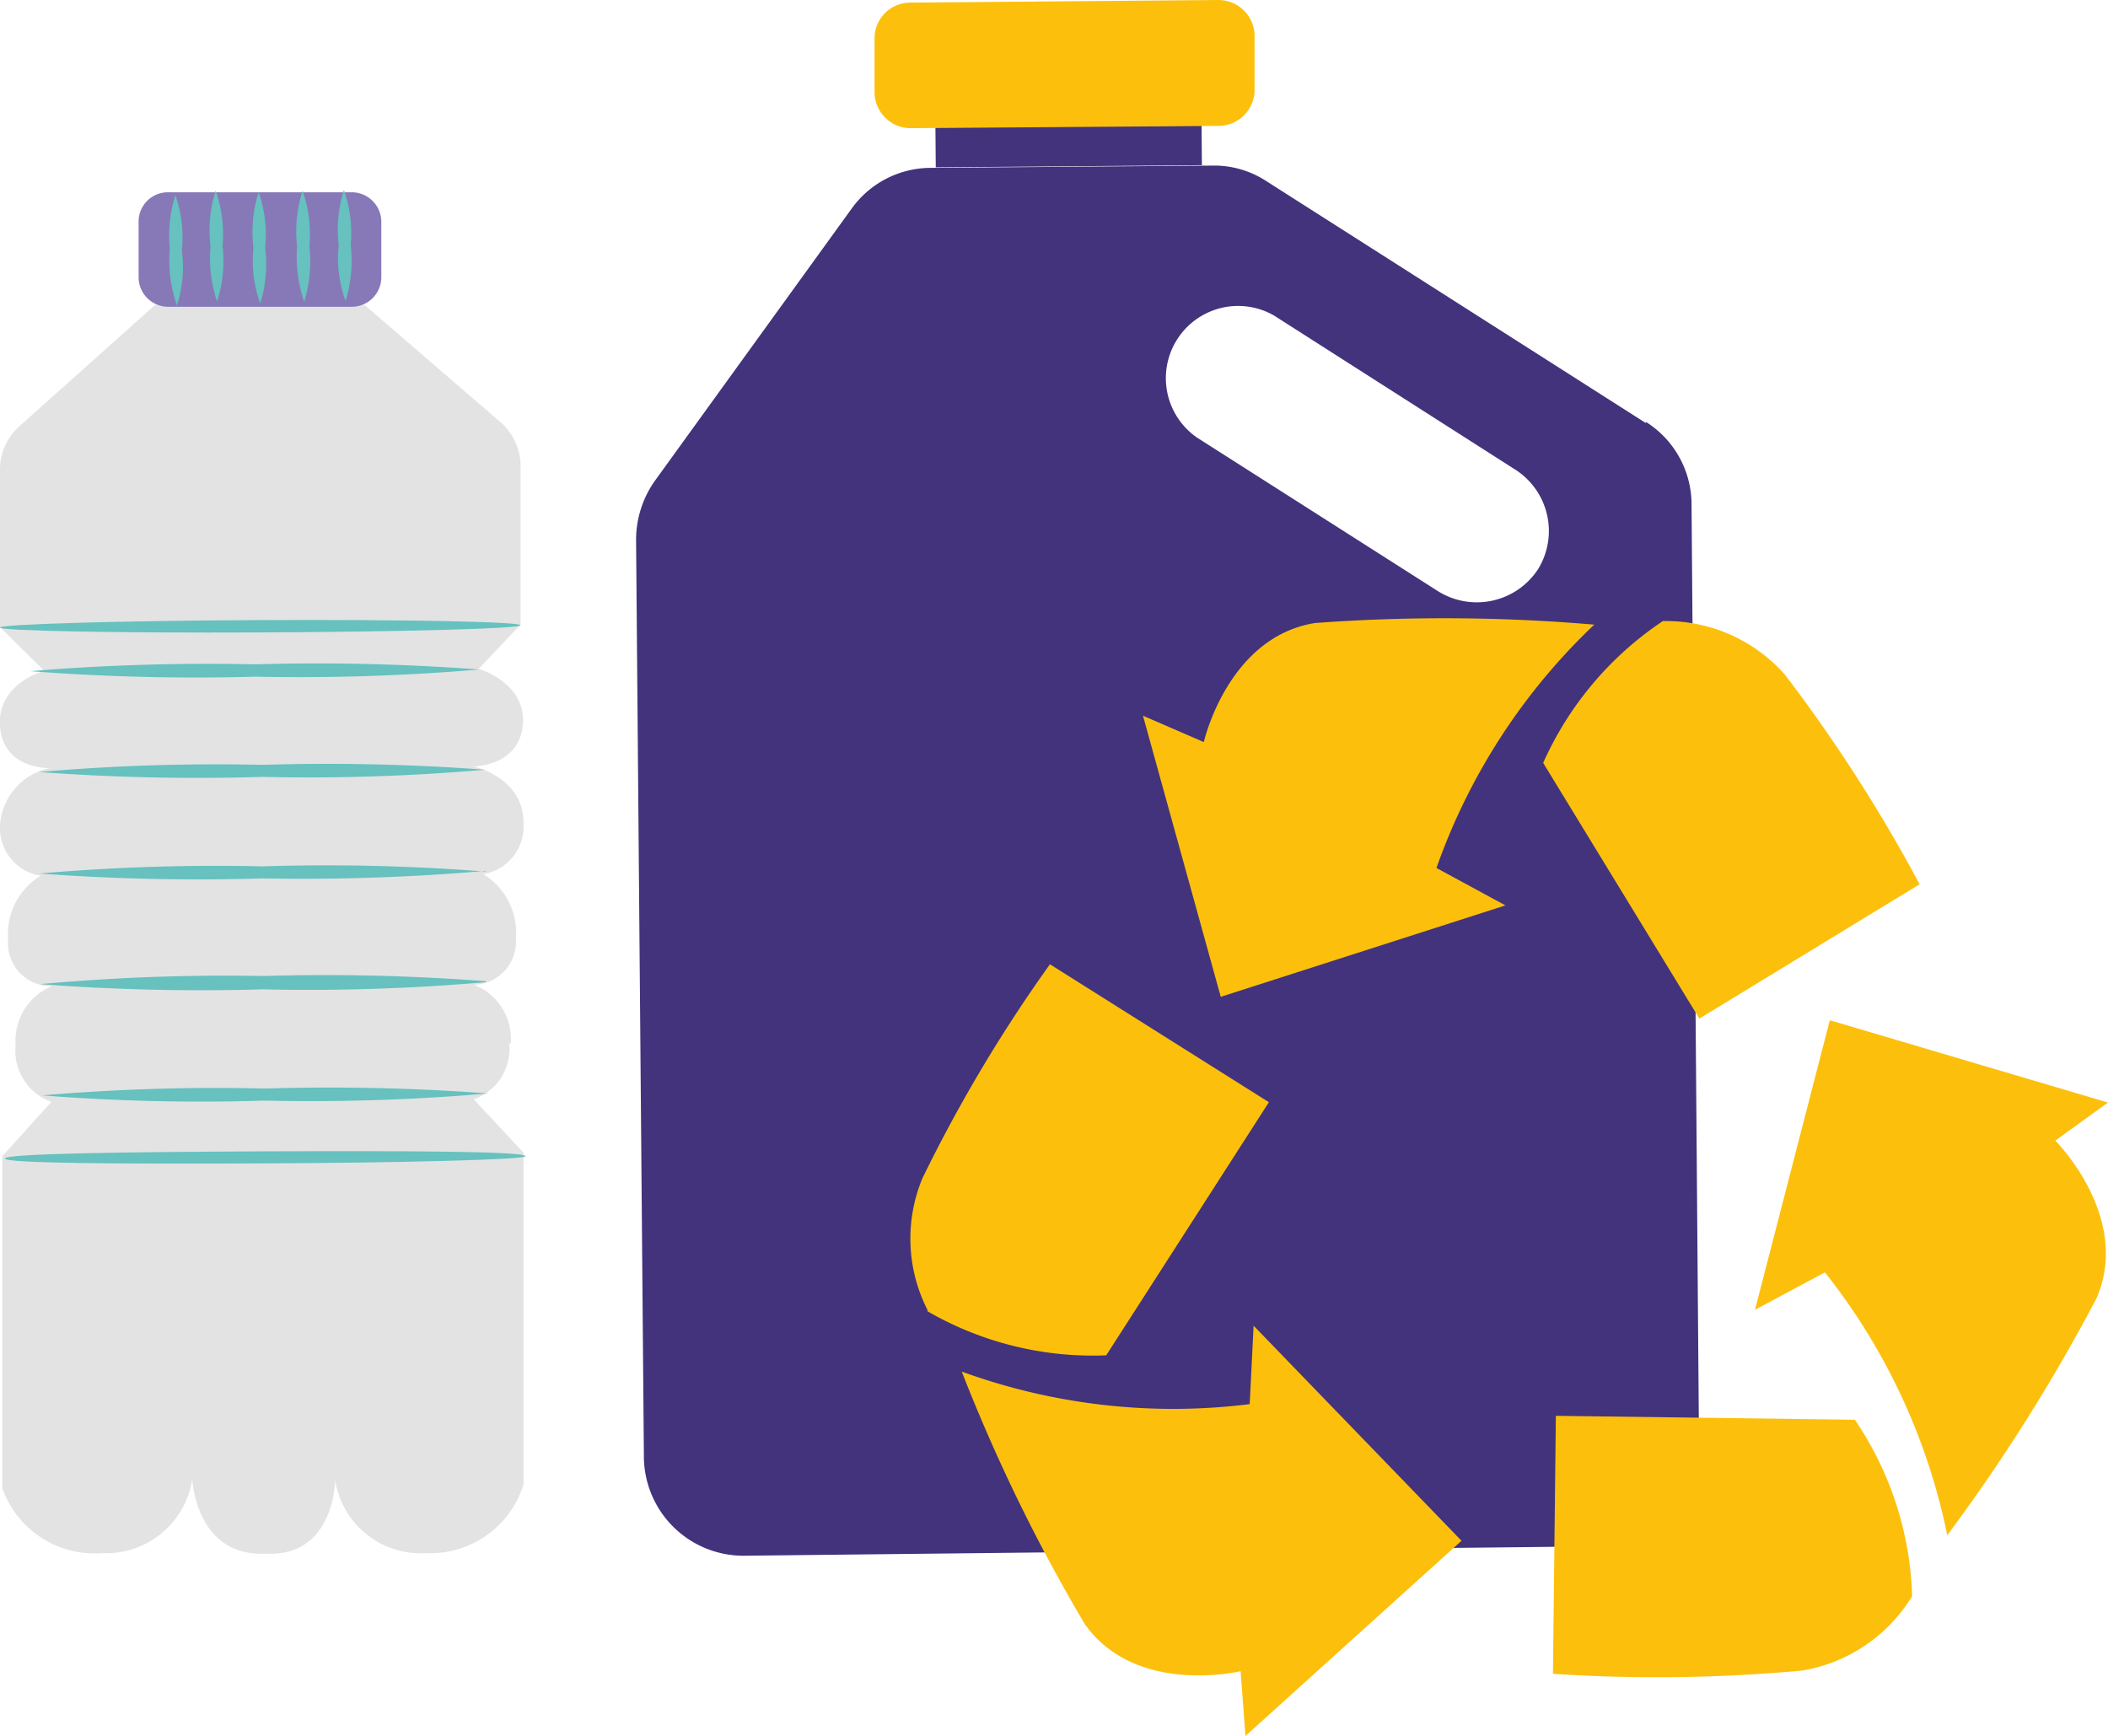 <?xml version="1.0" encoding="utf-8"?>
<svg xmlns="http://www.w3.org/2000/svg" viewBox="0 0 64.79 53.35">
  <defs>
    <style>.cls-1{fill:#e3e3e3;}.cls-2{fill:#66c1bf;}.cls-3{fill:#8779b7;}.cls-4{fill:#42337c;}.cls-5{fill:#fcc00c;}</style>
  </defs>
  <g id="Layer_2" data-name="Layer 2">
    <g id="Layer_1-2" data-name="Layer 1">
      <path class="cls-1" d="M15.7,32.07a1.79,1.79,0,0,0-1.13-1.8,1.33,1.33,0,0,0,1.29-1.36v-.1a2.13,2.13,0,0,0-1-1.94,1.49,1.49,0,0,0,1.23-1.58c0-1.41-1.54-1.73-1.54-1.73s1.41,0,1.52-1.29-1.36-1.71-1.36-1.71L16,19.2V14.4A1.81,1.81,0,0,0,15.41,13L11.2,9.37H4.77L.61,13.09A1.78,1.78,0,0,0,0,14.47v4.81l1.36,1.34S-.1,21,0,22.33s1.53,1.28,1.53,1.28A1.92,1.92,0,0,0,0,25.36a1.49,1.49,0,0,0,1.25,1.56,2.09,2.09,0,0,0-1,1.95A1.32,1.32,0,0,0,1.5,30.31h.1A1.82,1.82,0,0,0,.48,32.13a1.67,1.67,0,0,0,1.1,1.74L.07,35.54v10.2a3,3,0,0,0,3.06,2,2.68,2.68,0,0,0,2.78-2.28S6,47.73,8,47.76H8.3c2,0,2-2.27,2-2.27a2.66,2.66,0,0,0,2.79,2.25,3,3,0,0,0,3-2.11V35.43l-1.53-1.64a1.64,1.64,0,0,0,1.09-1.72"/>
      <path class="cls-2" d="M14.73,20.58a66,66,0,0,1-6.89.22,66.35,66.35,0,0,1-6.91-.17,66.18,66.18,0,0,1,6.9-.21,66.16,66.16,0,0,1,6.9.16"/>
      <path class="cls-2" d="M16,19.22c0,.1-3.57.2-8,.22s-8-.05-8-.15,3.56-.21,8-.23,8,.05,8,.16"/>
      <path class="cls-2" d="M14.91,23.66a62.63,62.63,0,0,1-6.85.22,65.45,65.45,0,0,1-6.86-.15,62.71,62.71,0,0,1,6.85-.22,65.39,65.39,0,0,1,6.86.15"/>
      <path class="cls-2" d="M14.92,26.77A65.22,65.22,0,0,1,8.07,27a65.45,65.45,0,0,1-6.86-.15,62.81,62.81,0,0,1,6.86-.22,62.66,62.66,0,0,1,6.85.16"/>
      <path class="cls-2" d="M14.93,30.19a62.63,62.63,0,0,1-6.85.22,65.27,65.27,0,0,1-6.85-.16A62.71,62.71,0,0,1,8.08,30a65.27,65.27,0,0,1,6.85.16"/>
      <path class="cls-2" d="M15,33.61a62.81,62.81,0,0,1-6.86.22,62.42,62.42,0,0,1-6.84-.16,62.44,62.44,0,0,1,6.84-.21,65.39,65.39,0,0,1,6.86.15"/>
      <path class="cls-2" d="M16.15,35.54c0,.1-3.6.2-8,.22s-8,0-8-.15,3.6-.2,8-.22,8,0,8,.15"/>
      <path class="cls-3" d="M5.16,5.91l5.65,0a.91.91,0,0,1,.91.91v1.7a.91.91,0,0,1-.91.91l-5.64,0a.91.91,0,0,1-.91-.91V6.82a.9.9,0,0,1,.9-.91"/>
      <path class="cls-2" d="M5.43,9.36a4.07,4.07,0,0,1-.21-1.7A4.13,4.13,0,0,1,5.39,6a3.94,3.94,0,0,1,.2,1.7,3.81,3.81,0,0,1-.16,1.71"/>
      <path class="cls-2" d="M6.67,9.27a4.3,4.3,0,0,1-.2-1.71,3.92,3.92,0,0,1,.16-1.7,4.11,4.11,0,0,1,.21,1.7,4,4,0,0,1-.17,1.71"/>
      <path class="cls-2" d="M8,9.33a3.83,3.83,0,0,1-.21-1.71,4,4,0,0,1,.16-1.71,3.94,3.94,0,0,1,.2,1.7A4.17,4.17,0,0,1,8,9.33"/>
      <path class="cls-2" d="M9.35,9.28a4.32,4.32,0,0,1-.22-1.71A4.13,4.13,0,0,1,9.3,5.86a4.09,4.09,0,0,1,.21,1.7,4.35,4.35,0,0,1-.16,1.72"/>
      <path class="cls-2" d="M10.62,9.25a3.83,3.83,0,0,1-.21-1.71,4.08,4.08,0,0,1,.16-1.7,4,4,0,0,1,.21,1.69,4.18,4.18,0,0,1-.16,1.72"/>
      <path class="cls-4" d="M47.27,17.5a2.25,2.25,0,0,1-3.06.68l-7.42-4.73A2.22,2.22,0,0,1,39.16,9.7l7.42,4.74a2.24,2.24,0,0,1,.69,3.06M50.58,13,38.91,5.56a2.93,2.93,0,0,0-1.65-.47l-8.67.07a3,3,0,0,0-2.42,1.26l-6.05,8.37a3.15,3.15,0,0,0-.57,1.8l.24,28.17a3.06,3.06,0,0,0,3.06,3.06l26.37-.29a3.06,3.06,0,0,0,3-3.06l-.23-29a3,3,0,0,0-1.4-2.5"/>
      <rect class="cls-4" x="28.75" y="2.23" width="8.18" height="2.88" transform="translate(-0.03 0.27) rotate(-0.47)"/>
      <path class="cls-5" d="M28,.08,37.44,0a1.11,1.11,0,0,1,1.12,1.1V2.75a1.11,1.11,0,0,1-1.1,1.12L28,3.94a1.11,1.11,0,0,1-1.12-1.1V1.2A1.1,1.1,0,0,1,28,.08"/>
      <path class="cls-5" d="M63.17,35.06s2.35,2.34,1.27,4.84a55.28,55.28,0,0,1-4.59,7.29,19.17,19.17,0,0,0-3.76-8.08l-2.15,1.15,2.3-8.9,8.55,2.53Z"/>
      <path class="cls-5" d="M58.77,49.06a4.89,4.89,0,0,1-3.38,2.29,48.88,48.88,0,0,1-7.66.1l.09-7.93,9.19.12a10.18,10.18,0,0,1,1.76,5.42"/>
      <path class="cls-5" d="M37,22.81s.73-3.23,3.42-3.66A54.08,54.08,0,0,1,49,19.2a19,19,0,0,0-4.85,7.48l2.12,1.15-8.75,2.81L35.13,22Z"/>
      <path class="cls-5" d="M51.14,19.09a4.87,4.87,0,0,1,3.73,1.66A48,48,0,0,1,59,27.18l-6.77,4.13-4.8-7.86a10.27,10.27,0,0,1,3.68-4.36"/>
      <path class="cls-5" d="M38.13,51.37s-3.22.77-4.79-1.45a53.05,53.05,0,0,1-3.78-7.76,19,19,0,0,0,8.85,1l.12-2.41,6.39,6.61-6.64,6Z"/>
      <path class="cls-5" d="M28.52,40.29a4.83,4.83,0,0,1-.17-4.07,45.74,45.74,0,0,1,3.92-6.58L39,33.88,34,41.66a10.15,10.15,0,0,1-5.52-1.37"/>
    </g>
  </g>
</svg>